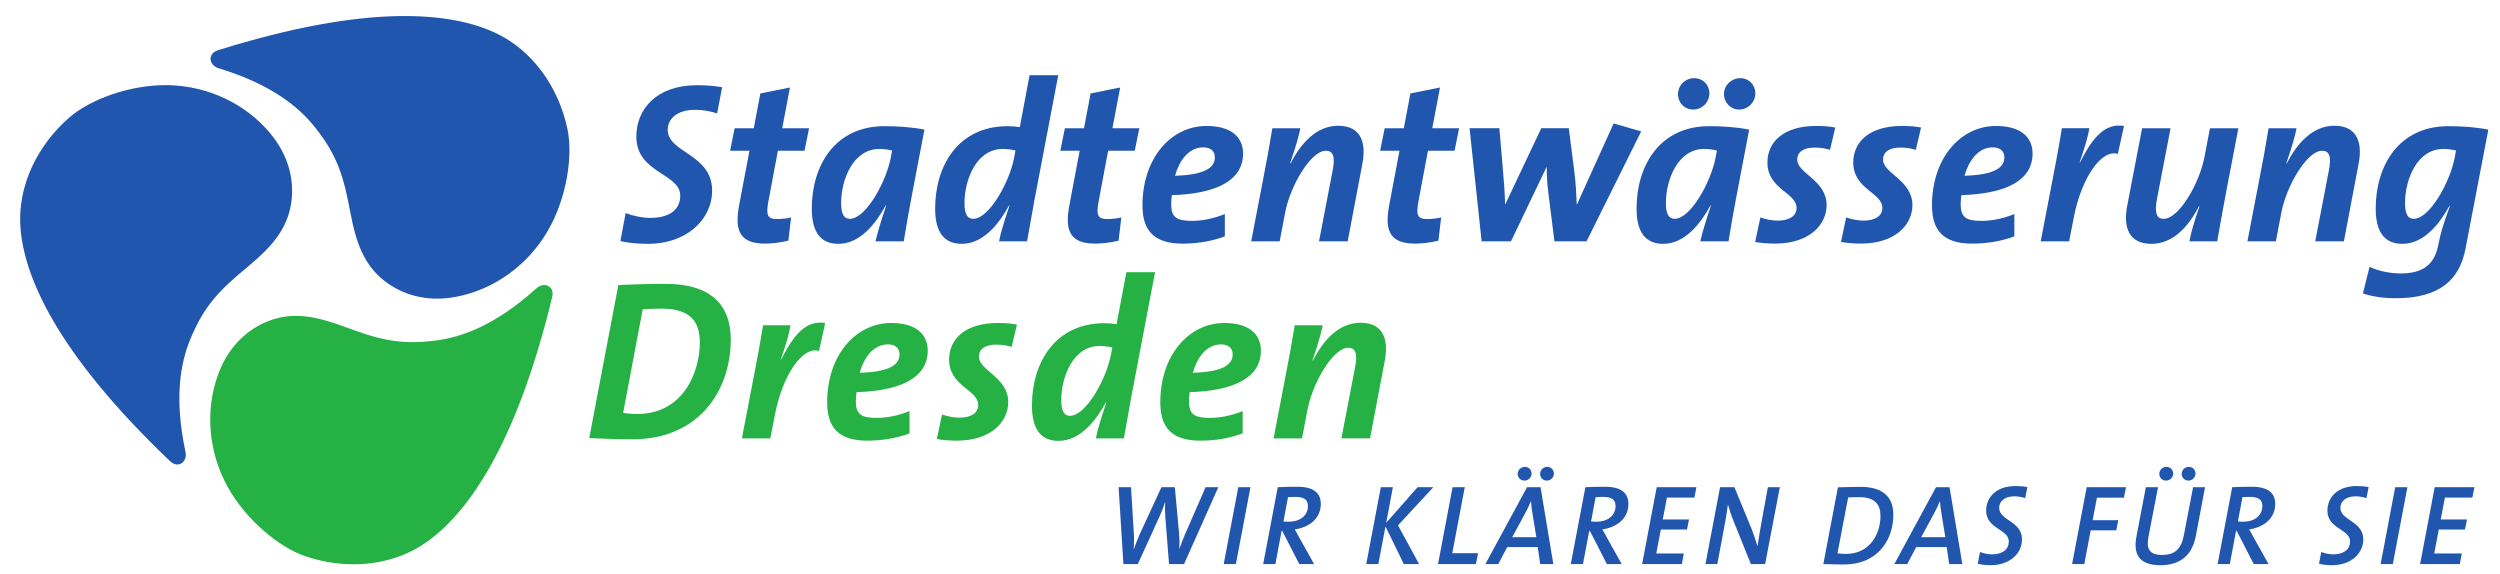 <?xml version="1.0" encoding="UTF-8" standalone="no"?>
<!-- Created with Inkscape (http://www.inkscape.org/) -->
<svg xmlns:dc="http://purl.org/dc/elements/1.1/" xmlns:cc="http://creativecommons.org/ns#" xmlns:rdf="http://www.w3.org/1999/02/22-rdf-syntax-ns#" xmlns:svg="http://www.w3.org/2000/svg" xmlns="http://www.w3.org/2000/svg" version="1.1" width="1024" height="235" id="svg3936">
  <defs id="defs3938">
    <clipPath id="clipPath3011">
      <path d="m 975.118,122.099 141.732,0 0,32.531 -141.732,0 0,-32.531 z" id="path3013"/>
    </clipPath>
  </defs>
  <g transform="translate(0,-533)" id="layer1">
    <g transform="matrix(7.141,0,0,-7.141,-6956.201,1638.358)" id="g3737">
      <g id="g3007">
        <g clip-path="url(#clipPath3011)" id="g3009">
          <g transform="translate(1014.263,135.155)" id="g3015">
            <path d="m 0,0 c 0,-1.697 -0.94,-4.112 -3.603,-4.112 -0.235,0 -0.575,0.026 -0.796,0.065 l 1.122,5.94 c 0.274,0.026 0.64,0.039 1.097,0.039 C -0.522,1.932 0,1.162 0,0 m 1.775,0.17 c 0,2.049 -1.24,3.185 -3.733,3.185 -0.98,0 -2.037,-0.039 -2.716,-0.066 l -1.67,-8.784 c 0.731,-0.027 1.474,-0.066 2.492,-0.066 3.787,0 5.627,2.781 5.627,5.731" id="path3017" style="fill:#26b144;fill-opacity:1;fill-rule:evenodd;stroke:none"/>
          </g>
          <g transform="translate(1021.453,136.264)" id="g3019">
            <path d="m 0,0 c -1.123,0.183 -1.827,-0.718 -2.519,-2.089 l -0.026,0 c 0.313,0.888 0.47,1.463 0.561,1.959 l -1.58,0 c -0.13,-0.836 -0.378,-2.18 -0.561,-3.094 l -0.652,-3.394 1.631,0 0.274,1.41 c 0.431,2.193 1.567,3.903 2.52,3.602 L 0,0 z" id="path3021" style="fill:#26b144;fill-opacity:1;fill-rule:nonzero;stroke:none"/>
          </g>
          <g transform="translate(1025.717,134.463)" id="g3023">
            <path d="m 0,0 c 0,-0.692 -0.783,-1.005 -2.284,-1.057 0.235,0.848 0.77,1.631 1.618,1.631 C -0.248,0.574 0,0.365 0,0 m 1.619,0.221 c 0,0.784 -0.496,1.58 -2.102,1.58 -2.023,0 -3.668,-1.84 -3.668,-4.555 0,-1.436 0.653,-2.194 2.297,-2.194 0.862,0 1.711,0.144 2.428,0.418 l 0,1.279 c -0.6,-0.248 -1.266,-0.391 -1.892,-0.391 -0.901,0 -1.188,0.222 -1.188,0.966 0,0.143 0.026,0.365 0.039,0.509 2.545,0.078 4.086,0.835 4.086,2.388" id="path3025" style="fill:#26b144;fill-opacity:1;fill-rule:evenodd;stroke:none"/>
          </g>
          <g transform="translate(1032.45,136.173)" id="g3027">
            <path d="m 0,0 c -0.326,0.065 -0.678,0.091 -1.097,0.091 -1.866,0 -2.793,-0.914 -2.793,-2.101 0,-1.528 1.671,-1.724 1.671,-2.598 0,-0.47 -0.417,-0.731 -1.083,-0.731 -0.327,0 -0.692,0.078 -0.992,0.182 l -0.301,-1.409 c 0.327,-0.053 0.705,-0.092 1.136,-0.092 2.023,0 2.963,1.123 2.963,2.206 0,1.437 -1.684,1.815 -1.684,2.611 0,0.418 0.327,0.692 1.006,0.692 0.287,0 0.587,-0.039 0.874,-0.13 L 0,0 z" id="path3029" style="fill:#26b144;fill-opacity:1;fill-rule:nonzero;stroke:none"/>
          </g>
          <g transform="translate(1037.92,134.855)" id="g3031">
            <path d="m 0,0 -0.078,-0.418 c -0.261,-1.37 -1.423,-3.498 -2.35,-3.498 -0.326,0 -0.497,0.261 -0.497,0.901 0,1.357 0.693,3.106 2.194,3.106 C -0.444,0.091 -0.209,0.052 0,0 m 2.454,4.321 -1.645,0 -0.561,-2.977 c -0.274,0.04 -0.47,0.053 -0.692,0.053 -2.845,0 -4.164,-2.272 -4.164,-4.726 0,-1.383 0.535,-2.023 1.527,-2.023 1.293,0 2.193,1.253 2.716,2.206 l 0.026,0 c -0.3,-0.901 -0.51,-1.554 -0.601,-2.063 l 1.606,0 c 0.104,0.601 0.287,1.619 0.417,2.337 l 1.371,7.193 z" id="path3033" style="fill:#26b144;fill-opacity:1;fill-rule:evenodd;stroke:none"/>
          </g>
          <g transform="translate(1044.826,134.463)" id="g3035">
            <path d="m 0,0 c 0,-0.692 -0.783,-1.005 -2.284,-1.057 0.234,0.848 0.769,1.631 1.618,1.631 C -0.249,0.574 0,0.365 0,0 m 1.619,0.221 c 0,0.784 -0.497,1.58 -2.102,1.58 -2.023,0 -3.668,-1.84 -3.668,-4.555 0,-1.436 0.652,-2.194 2.298,-2.194 0.861,0 1.709,0.144 2.427,0.418 l 0,1.279 c -0.6,-0.248 -1.266,-0.391 -1.892,-0.391 -0.901,0 -1.188,0.222 -1.188,0.966 0,0.143 0.026,0.365 0.039,0.509 2.545,0.078 4.086,0.835 4.086,2.388" id="path3037" style="fill:#26b144;fill-opacity:1;fill-rule:evenodd;stroke:none"/>
          </g>
          <g transform="translate(1053.556,134.124)" id="g3039">
            <path d="m 0,0 c 0.234,1.266 -0.144,2.154 -1.397,2.154 -1.24,0 -2.141,-1.005 -2.728,-2.167 L -4.152,0 c 0.353,1.018 0.51,1.619 0.588,2.01 l -1.606,0 C -5.314,1.109 -5.523,-0.039 -5.731,-1.083 l -0.652,-3.395 1.631,0 0.314,1.645 c 0.286,1.515 1.461,3.551 2.335,3.551 0.419,0 0.549,-0.326 0.393,-1.123 l -0.783,-4.073 1.644,0 L 0,0 z" id="path3041" style="fill:#26b144;fill-opacity:1;fill-rule:nonzero;stroke:none"/>
          </g>
          <g transform="translate(991.61,122.895)" id="g3043">
            <path d="m 0,0 c 2.311,-0.796 4.907,-0.61 6.871,0.727 2.271,1.543 5.168,5.276 7.315,14.135 0.157,0.646 -0.511,0.914 -0.96,0.447 -2.258,-2.016 -4.135,-2.741 -5.727,-2.947 -2.083,-0.27 -3.291,0.073 -5.223,0.79 -1.655,0.615 -2.967,0.866 -4.351,0.335 C -3.26,13.033 -4.372,12.058 -4.968,10.445 -5.747,8.337 -5.526,5.961 -4.443,3.991 -3.375,2.05 -1.462,0.504 0,0" id="path3045" style="fill:#26b144;fill-opacity:1;fill-rule:nonzero;stroke:none"/>
          </g>
          <g transform="translate(1015.542,149.785)" id="g3047">
            <path d="m 0,0 c -0.496,0.091 -0.94,0.117 -1.449,0.117 -2.297,0 -3.472,-1.357 -3.472,-2.95 0,-2.101 2.519,-2.101 2.519,-3.38 0,-0.797 -0.601,-1.28 -1.723,-1.28 -0.47,0 -0.992,0.118 -1.41,0.274 l -0.3,-1.606 c 0.457,-0.104 1.031,-0.156 1.593,-0.156 2.153,0 3.667,1.358 3.667,3.055 0,2.114 -2.545,2.154 -2.545,3.485 0,0.588 0.47,1.149 1.592,1.149 0.367,0 0.823,-0.066 1.241,-0.209 L 0,0 z" id="path3049" style="fill:#2056ae;fill-opacity:1;fill-rule:nonzero;stroke:none"/>
          </g>
          <g transform="translate(1020.529,147.435)" id="g3051">
            <path d="M 0,0 -1.54,0 -1.097,2.337 -2.794,1.997 -3.172,0 -4.269,0 -4.53,-1.292 l 1.11,0 -0.588,-3.107 c -0.3,-1.553 0.092,-2.219 1.489,-2.219 0.404,0 0.9,0.065 1.331,0.17 l 0.157,1.331 c -0.235,-0.052 -0.483,-0.091 -0.81,-0.091 -0.535,0 -0.64,0.209 -0.496,0.992 l 0.548,2.924 1.528,0 L 0,0 z" id="path3053" style="fill:#2056ae;fill-opacity:1;fill-rule:nonzero;stroke:none"/>
          </g>
          <g transform="translate(1025.292,146.156)" id="g3055">
            <path d="m 0,0 -0.078,-0.418 c -0.261,-1.371 -1.423,-3.499 -2.35,-3.499 -0.326,0 -0.496,0.262 -0.496,0.902 0,1.357 0.692,3.106 2.193,3.106 C -0.444,0.091 -0.209,0.052 0,0 m 1.854,1.201 c -0.731,0.143 -1.515,0.196 -2.298,0.196 -2.845,0 -4.164,-2.272 -4.164,-4.726 0,-1.384 0.535,-2.023 1.527,-2.023 1.293,0 2.194,1.253 2.716,2.206 l 0.026,0 c -0.3,-0.901 -0.496,-1.554 -0.614,-2.063 l 1.619,0 c 0.274,1.711 0.613,3.394 1.188,6.41" id="path3057" style="fill:#2056ae;fill-opacity:1;fill-rule:evenodd;stroke:none"/>
          </g>
          <g transform="translate(1032.368,146.156)" id="g3059">
            <path d="m 0,0 -0.079,-0.418 c -0.26,-1.371 -1.422,-3.499 -2.349,-3.499 -0.327,0 -0.496,0.262 -0.496,0.902 0,1.357 0.691,3.106 2.193,3.106 C -0.444,0.091 -0.209,0.052 0,0 m 2.454,4.321 -1.645,0 -0.561,-2.977 c -0.274,0.04 -0.47,0.053 -0.692,0.053 -2.846,0 -4.164,-2.272 -4.164,-4.726 0,-1.384 0.535,-2.023 1.527,-2.023 1.293,0 2.193,1.253 2.716,2.206 l 0.026,0 C -0.64,-4.047 -0.849,-4.7 -0.94,-5.209 l 1.606,0 c 0.104,0.601 0.287,1.619 0.417,2.337 l 1.371,7.193 z" id="path3061" style="fill:#2056ae;fill-opacity:1;fill-rule:evenodd;stroke:none"/>
          </g>
          <g transform="translate(1039.471,147.435)" id="g3063">
            <path d="M 0,0 -1.541,0 -1.097,2.337 -2.794,1.997 -3.172,0 -4.269,0 -4.53,-1.292 l 1.11,0 -0.588,-3.107 c -0.3,-1.553 0.092,-2.219 1.489,-2.219 0.404,0 0.9,0.065 1.331,0.17 l 0.157,1.331 c -0.235,-0.052 -0.484,-0.091 -0.81,-0.091 -0.535,0 -0.639,0.209 -0.496,0.992 l 0.549,2.924 1.527,0 L 0,0 z" id="path3065" style="fill:#2056ae;fill-opacity:1;fill-rule:nonzero;stroke:none"/>
          </g>
          <g transform="translate(1043.803,145.764)" id="g3067">
            <path d="m 0,0 c 0,-0.692 -0.783,-1.005 -2.284,-1.057 0.235,0.848 0.77,1.631 1.619,1.631 C -0.248,0.574 0,0.365 0,0 m 1.619,0.222 c 0,0.783 -0.496,1.579 -2.102,1.579 -2.023,0 -3.668,-1.84 -3.668,-4.555 0,-1.436 0.653,-2.193 2.298,-2.193 0.861,0 1.71,0.143 2.427,0.417 l 0,1.28 c -0.6,-0.248 -1.266,-0.392 -1.892,-0.392 -0.901,0 -1.188,0.222 -1.188,0.966 0,0.144 0.026,0.365 0.039,0.509 2.546,0.078 4.086,0.835 4.086,2.389" id="path3069" style="fill:#2056ae;fill-opacity:1;fill-rule:evenodd;stroke:none"/>
          </g>
          <g transform="translate(1052.272,145.425)" id="g3071">
            <path d="m 0,0 c 0.235,1.266 -0.144,2.153 -1.397,2.153 -1.239,0 -2.141,-1.005 -2.728,-2.166 L -4.151,0 c 0.352,1.018 0.509,1.618 0.587,2.01 l -1.606,0 C -5.313,1.109 -5.522,-0.039 -5.731,-1.084 l -0.652,-3.394 1.632,0 0.313,1.645 c 0.287,1.515 1.462,3.551 2.336,3.551 0.418,0 0.548,-0.326 0.392,-1.123 l -0.783,-4.073 1.644,0 L 0,0 z" id="path3073" style="fill:#2056ae;fill-opacity:1;fill-rule:nonzero;stroke:none"/>
          </g>
          <g transform="translate(1057.815,147.435)" id="g3075">
            <path d="M 0,0 -1.54,0 -1.097,2.337 -2.794,1.997 -3.172,0 -4.269,0 -4.53,-1.292 l 1.11,0 -0.587,-3.107 c -0.301,-1.553 0.091,-2.219 1.488,-2.219 0.405,0 0.9,0.065 1.332,0.17 l 0.156,1.331 c -0.235,-0.052 -0.483,-0.091 -0.809,-0.091 -0.536,0 -0.64,0.209 -0.496,0.992 l 0.548,2.924 1.527,0 L 0,0 z" id="path3077" style="fill:#2056ae;fill-opacity:1;fill-rule:nonzero;stroke:none"/>
          </g>
          <g transform="translate(1068.257,147.252)" id="g3079">
            <path d="m 0,0 -1.58,0.457 -2.102,-4.647 -0.013,0 c -0.025,0.548 -0.051,1.214 -0.143,1.919 l -0.313,2.454 -1.579,0 -2.062,-4.36 -0.014,0 c -0.013,0.627 -0.065,1.266 -0.118,1.906 l -0.209,2.454 -1.71,0 0.692,-6.488 1.684,0 2.036,4.256 0.014,0 c 0,-0.548 0.038,-1.019 0.091,-1.462 l 0.352,-2.794 1.841,0 L 0,0 z" id="path3081" style="fill:#2056ae;fill-opacity:1;fill-rule:nonzero;stroke:none"/>
          </g>
          <g transform="translate(1072.601,146.156)" id="g3083">
            <path d="m 0,0 -0.079,-0.418 c -0.261,-1.371 -1.422,-3.499 -2.349,-3.499 -0.326,0 -0.497,0.262 -0.497,0.902 0,1.357 0.693,3.106 2.194,3.106 C -0.444,0.091 -0.209,0.052 0,0 m 1.853,1.201 c -0.73,0.143 -1.513,0.196 -2.297,0.196 -2.846,0 -4.164,-2.272 -4.164,-4.726 0,-1.384 0.535,-2.023 1.528,-2.023 1.291,0 2.192,1.253 2.714,2.206 l 0.026,0 C -0.64,-4.047 -0.836,-4.7 -0.953,-5.209 l 1.619,0 c 0.274,1.711 0.612,3.394 1.187,6.41 m -2.284,2.088 c 0,0.47 -0.366,0.862 -0.874,0.862 -0.496,0 -0.927,-0.392 -0.927,-0.927 0,-0.47 0.365,-0.874 0.874,-0.874 0.496,0 0.927,0.404 0.927,0.939 m 2.636,0 c 0,0.47 -0.365,0.862 -0.861,0.862 -0.496,0 -0.939,-0.392 -0.939,-0.914 0,-0.483 0.378,-0.887 0.873,-0.887 0.497,0 0.927,0.404 0.927,0.939" id="path3085" style="fill:#2056ae;fill-opacity:1;fill-rule:evenodd;stroke:none"/>
          </g>
          <g transform="translate(1079.39,147.475)" id="g3087">
            <path d="m 0,0 c -0.327,0.065 -0.679,0.091 -1.096,0.091 -1.868,0 -2.795,-0.913 -2.795,-2.101 0,-1.528 1.672,-1.723 1.672,-2.598 0,-0.47 -0.418,-0.731 -1.084,-0.731 -0.327,0 -0.692,0.078 -0.993,0.183 l -0.299,-1.41 c 0.326,-0.052 0.704,-0.091 1.136,-0.091 2.023,0 2.963,1.122 2.963,2.205 0,1.437 -1.685,1.815 -1.685,2.611 0,0.418 0.327,0.692 1.006,0.692 0.287,0 0.587,-0.039 0.874,-0.13 L 0,0 z" id="path3089" style="fill:#2056ae;fill-opacity:1;fill-rule:nonzero;stroke:none"/>
          </g>
          <g transform="translate(1084.311,147.475)" id="g3091">
            <path d="m 0,0 c -0.326,0.065 -0.678,0.091 -1.096,0.091 -1.867,0 -2.793,-0.913 -2.793,-2.101 0,-1.528 1.67,-1.723 1.67,-2.598 0,-0.47 -0.418,-0.731 -1.084,-0.731 -0.326,0 -0.691,0.078 -0.992,0.183 l -0.299,-1.41 c 0.326,-0.052 0.705,-0.091 1.135,-0.091 2.023,0 2.964,1.122 2.964,2.205 0,1.437 -1.685,1.815 -1.685,2.611 0,0.418 0.326,0.692 1.006,0.692 0.287,0 0.587,-0.039 0.874,-0.13 L 0,0 z" id="path3093" style="fill:#2056ae;fill-opacity:1;fill-rule:nonzero;stroke:none"/>
          </g>
          <g transform="translate(1089.089,145.764)" id="g3095">
            <path d="m 0,0 c 0,-0.692 -0.783,-1.005 -2.285,-1.057 0.235,0.848 0.771,1.631 1.619,1.631 C -0.248,0.574 0,0.365 0,0 m 1.618,0.222 c 0,0.783 -0.496,1.579 -2.101,1.579 -2.023,0 -3.668,-1.84 -3.668,-4.555 0,-1.436 0.652,-2.193 2.298,-2.193 0.861,0 1.709,0.143 2.427,0.417 l 0,1.28 c -0.601,-0.248 -1.267,-0.392 -1.893,-0.392 -0.901,0 -1.187,0.222 -1.187,0.966 0,0.144 0.026,0.365 0.038,0.509 2.547,0.078 4.086,0.835 4.086,2.389" id="path3097" style="fill:#2056ae;fill-opacity:1;fill-rule:evenodd;stroke:none"/>
          </g>
          <g transform="translate(1095.951,147.566)" id="g3099">
            <path d="m 0,0 c -1.122,0.183 -1.827,-0.718 -2.519,-2.089 l -0.026,0 c 0.313,0.888 0.47,1.462 0.562,1.958 l -1.581,0 c -0.13,-0.835 -0.378,-2.18 -0.56,-3.093 l -0.653,-3.394 1.631,0 0.274,1.41 c 0.431,2.193 1.567,3.903 2.52,3.602 L 0,0 z" id="path3101" style="fill:#2056ae;fill-opacity:1;fill-rule:nonzero;stroke:none"/>
          </g>
          <g transform="translate(1102.513,147.435)" id="g3103">
            <path d="m 0,0 -1.631,0 -0.314,-1.645 c -0.287,-1.514 -1.462,-3.55 -2.336,-3.55 -0.418,0 -0.536,0.326 -0.392,1.122 L -3.89,0 -5.522,0 -6.383,-4.477 c -0.235,-1.267 0.143,-2.154 1.396,-2.154 1.241,0 2.141,1.005 2.729,2.167 l 0.026,-0.013 c -0.352,-1.019 -0.51,-1.619 -0.575,-2.011 l 1.593,0 c 0.131,0.784 0.392,2.206 0.561,3.094 L 0,0 z" id="path3105" style="fill:#2056ae;fill-opacity:1;fill-rule:nonzero;stroke:none"/>
          </g>
          <g transform="translate(1109.414,145.425)" id="g3107">
            <path d="m 0,0 c 0.235,1.266 -0.144,2.153 -1.397,2.153 -1.24,0 -2.141,-1.005 -2.728,-2.166 L -4.151,0 c 0.353,1.018 0.509,1.618 0.587,2.01 l -1.606,0 C -5.313,1.109 -5.521,-0.039 -5.73,-1.084 l -0.653,-3.394 1.632,0 0.313,1.645 c 0.287,1.515 1.462,3.551 2.337,3.551 0.417,0 0.548,-0.326 0.391,-1.123 l -0.783,-4.073 1.644,0 L 0,0 z" id="path3109" style="fill:#2056ae;fill-opacity:1;fill-rule:nonzero;stroke:none"/>
          </g>
          <g transform="translate(1114.996,146.156)" id="g3111">
            <path d="m 0,0 -0.078,-0.418 c -0.261,-1.371 -1.423,-3.499 -2.349,-3.499 -0.327,0 -0.497,0.262 -0.497,0.902 0,1.357 0.692,3.106 2.193,3.106 C -0.443,0.091 -0.209,0.052 0,0 M 1.854,1.201 C 1.123,1.344 0.34,1.397 -0.443,1.397 c -2.846,0 -4.164,-2.272 -4.164,-4.726 0,-1.384 0.535,-2.023 1.527,-2.023 1.292,0 2.193,1.253 2.702,2.18 l 0.026,-0.013 c -0.365,-1.019 -0.523,-1.489 -0.666,-2.232 -0.221,-1.162 -0.927,-1.632 -2.153,-1.632 -0.601,0 -1.267,0.13 -1.79,0.378 l -0.378,-1.527 c 0.51,-0.17 1.149,-0.274 1.88,-0.274 2.532,0 3.669,1.07 4.007,2.859 l 1.306,6.814 z" id="path3113" style="fill:#2056ae;fill-opacity:1;fill-rule:evenodd;stroke:none"/>
          </g>
          <g transform="translate(1006.668,147.402)" id="g3115">
            <path d="m 0,0 c -0.508,2.391 -2.004,4.521 -4.161,5.516 -2.493,1.151 -7.185,1.712 -15.885,-1.01 -0.634,-0.199 -0.52,-0.909 0.112,-1.054 2.891,-0.897 4.48,-2.133 5.476,-3.39 1.304,-1.647 1.632,-2.86 2.012,-4.884 0.326,-1.736 0.787,-2.99 1.954,-3.903 1,-0.781 2.408,-1.233 4.098,-0.913 2.208,0.418 4.131,1.831 5.262,3.775 C -0.019,-3.949 0.322,-1.512 0,0" id="path3117" style="fill:#2056ae;fill-opacity:1;fill-rule:nonzero;stroke:none"/>
          </g>
          <g transform="translate(978.1,148.053)" id="g3119">
            <path d="m 0,0 c -1.844,-1.603 -2.982,-3.945 -2.806,-6.314 0.201,-2.738 1.986,-7.113 8.584,-13.403 0.481,-0.458 1.047,-0.014 0.867,0.608 -0.616,2.965 -0.306,4.953 0.311,6.434 0.808,1.939 1.709,2.814 3.296,4.128 1.36,1.126 2.234,2.137 2.466,3.601 0.199,1.253 -0.089,2.703 -1.188,4.026 C 10.094,0.809 7.925,1.806 5.677,1.853 3.463,1.898 1.167,1.014 0,0" id="path3121" style="fill:#2056ae;fill-opacity:1;fill-rule:nonzero;stroke:none"/>
          </g>
          <g transform="translate(1044.003,126.844)" id="g3123">
            <path d="m 0,0 -0.731,0 -1.201,-2.755 c -0.111,-0.261 -0.202,-0.503 -0.294,-0.777 l -0.007,0 c 0.013,0.287 0.007,0.574 -0.013,0.822 L -2.494,0 -3.264,0 -4.511,-2.703 C -4.635,-2.977 -4.74,-3.265 -4.844,-3.545 l -0.007,0 c 0.013,0.287 0.026,0.568 0.007,0.861 L -5.007,0 l -0.712,0 0.274,-4.407 0.829,0 1.247,2.735 c 0.124,0.274 0.229,0.542 0.314,0.817 l 0.006,0 c -0.013,-0.281 -0.013,-0.562 0.007,-0.83 l 0.215,-2.722 0.862,0 L 0,0 z" id="path3125" style="fill:#2056ae;fill-opacity:1;fill-rule:nonzero;stroke:none"/>
          </g>
          <g transform="translate(1045.847,126.844)" id="g3127">
            <path d="m 0,0 -0.699,0 -0.835,-4.407 0.698,0 L 0,0 z" id="path3129" style="fill:#2056ae;fill-opacity:1;fill-rule:nonzero;stroke:none"/>
          </g>
          <g transform="translate(1049.143,125.767)" id="g3131">
            <path d="m 0,0 c 0,-0.561 -0.47,-0.901 -1.084,-0.901 -0.177,0 -0.255,0.007 -0.32,0.013 l 0.261,1.398 c 0.104,0.006 0.248,0.013 0.424,0.013 C -0.21,0.523 0,0.353 0,0 m 0.738,0.118 c 0,0.627 -0.412,0.985 -1.339,0.985 -0.451,0 -0.81,-0.006 -1.13,-0.026 l -0.835,-4.406 0.699,0 0.358,1.906 0.033,0 0.979,-1.906 0.849,0 -0.842,1.507 c -0.092,0.164 -0.176,0.333 -0.268,0.477 0.862,0.131 1.496,0.647 1.496,1.463" id="path3133" style="fill:#2056ae;fill-opacity:1;fill-rule:evenodd;stroke:none"/>
          </g>
          <g transform="translate(1056.334,126.844)" id="g3135">
            <path d="M 0,0 -0.901,0 -2.703,-2.044 -2.318,0 -3.01,0 l -0.835,-4.407 0.692,0 0.411,2.155 1.051,-2.155 0.875,0 -1.208,2.22 L 0,0 z" id="path3137" style="fill:#2056ae;fill-opacity:1;fill-rule:nonzero;stroke:none"/>
          </g>
          <g transform="translate(1058.903,123.058)" id="g3139">
            <path d="m 0,0 -1.482,0 0.718,3.787 -0.699,0 -0.835,-4.407 2.173,0 L 0,0 z" id="path3141" style="fill:#2056ae;fill-opacity:1;fill-rule:nonzero;stroke:none"/>
          </g>
          <g transform="translate(1062.245,123.978)" id="g3143">
            <path d="m 0,0 -1.384,0 0.738,1.365 c 0.13,0.234 0.241,0.476 0.332,0.698 l 0.007,0 c 0.014,-0.229 0.04,-0.457 0.079,-0.679 L 0,0 z m 0.973,-1.541 -0.732,4.407 -0.776,0 -2.389,-4.407 0.737,0 0.516,0.973 1.75,0 0.143,-0.973 0.751,0 z m -1.247,5.197 c 0,0.203 -0.163,0.379 -0.385,0.379 -0.216,0 -0.411,-0.176 -0.411,-0.405 0,-0.209 0.163,-0.385 0.385,-0.385 0.222,0 0.411,0.176 0.411,0.411 m 1.28,0 c 0,0.203 -0.164,0.379 -0.379,0.379 -0.222,0 -0.411,-0.176 -0.411,-0.405 0,-0.209 0.163,-0.385 0.385,-0.385 0.215,0 0.405,0.176 0.405,0.411" id="path3145" style="fill:#2056ae;fill-opacity:1;fill-rule:evenodd;stroke:none"/>
          </g>
          <g transform="translate(1066.787,125.767)" id="g3147">
            <path d="m 0,0 c 0,-0.561 -0.47,-0.901 -1.084,-0.901 -0.176,0 -0.255,0.007 -0.32,0.013 l 0.261,1.398 c 0.105,0.006 0.249,0.013 0.425,0.013 C -0.209,0.523 0,0.353 0,0 m 0.738,0.118 c 0,0.627 -0.412,0.985 -1.338,0.985 -0.452,0 -0.811,-0.006 -1.13,-0.026 l -0.836,-4.406 0.699,0 0.359,1.906 0.032,0 0.98,-1.906 0.848,0 -0.842,1.507 c -0.091,0.164 -0.176,0.333 -0.268,0.477 0.862,0.131 1.496,0.647 1.496,1.463" id="path3149" style="fill:#2056ae;fill-opacity:1;fill-rule:evenodd;stroke:none"/>
          </g>
          <g transform="translate(1071.427,126.844)" id="g3151">
            <path d="m 0,0 -2.278,0 -0.836,-4.407 2.279,0 0.111,0.607 -1.58,0 0.261,1.371 1.502,0 0.117,0.581 -1.508,0 0.241,1.254 1.574,0 L 0,0 z" id="path3153" style="fill:#2056ae;fill-opacity:1;fill-rule:nonzero;stroke:none"/>
          </g>
          <g transform="translate(1076.21,126.844)" id="g3155">
            <path d="m 0,0 -0.685,0 -0.353,-1.932 c -0.085,-0.477 -0.176,-1.019 -0.242,-1.457 -0.098,0.32 -0.209,0.666 -0.339,0.999 L -2.605,0 l -0.822,0 -0.837,-4.407 0.679,0 0.366,1.952 c 0.098,0.49 0.183,0.999 0.242,1.469 0.078,-0.287 0.189,-0.627 0.32,-0.946 l 0.998,-2.475 0.817,0 L 0,0 z" id="path3157" style="fill:#2056ae;fill-opacity:1;fill-rule:nonzero;stroke:none"/>
          </g>
          <g transform="translate(1081.983,125.199)" id="g3159">
            <path d="m 0,0 c 0,-0.96 -0.542,-2.181 -1.998,-2.181 -0.123,0 -0.326,0.013 -0.469,0.033 l 0.613,3.206 c 0.15,0.013 0.378,0.019 0.62,0.019 C -0.293,1.077 0,0.633 0,0 m 0.738,0.072 c 0,0.986 -0.568,1.593 -1.874,1.593 -0.457,0 -0.966,-0.02 -1.305,-0.026 l -0.836,-4.401 c 0.339,-0.006 0.686,-0.026 1.182,-0.026 1.925,0 2.833,1.397 2.833,2.86" id="path3161" style="fill:#2056ae;fill-opacity:1;fill-rule:evenodd;stroke:none"/>
          </g>
          <g transform="translate(1085.704,123.978)" id="g3163">
            <path d="m 0,0 -1.384,0 0.738,1.365 c 0.13,0.234 0.242,0.476 0.333,0.698 l 0.006,0 C -0.294,1.834 -0.268,1.606 -0.228,1.384 L 0,0 z m 0.973,-1.541 -0.731,4.407 -0.778,0 -2.389,-4.407 0.738,0 0.516,0.973 1.749,0 0.144,-0.973 0.751,0 z" id="path3165" style="fill:#2056ae;fill-opacity:1;fill-rule:evenodd;stroke:none"/>
          </g>
          <g transform="translate(1090.409,126.851)" id="g3167">
            <path d="m 0,0 c -0.248,0.046 -0.457,0.059 -0.692,0.059 -1.097,0 -1.672,-0.646 -1.672,-1.41 0,-1.051 1.299,-1.058 1.299,-1.763 0,-0.451 -0.346,-0.744 -0.973,-0.744 -0.228,0 -0.489,0.058 -0.679,0.137 l -0.13,-0.673 c 0.216,-0.065 0.503,-0.085 0.758,-0.085 1.044,0 1.781,0.647 1.781,1.483 0,1.051 -1.311,1.07 -1.311,1.808 0,0.326 0.26,0.66 0.881,0.66 0.17,0 0.398,-0.033 0.614,-0.105 L 0,0 z" id="path3169" style="fill:#2056ae;fill-opacity:1;fill-rule:nonzero;stroke:none"/>
          </g>
          <g transform="translate(1096.065,126.844)" id="g3171">
            <path d="m 0,0 -2.253,0 -0.836,-4.407 0.699,0 0.365,1.933 1.47,0 0.111,0.581 -1.469,0 0.248,1.292 1.547,0 L 0,0 z" id="path3173" style="fill:#2056ae;fill-opacity:1;fill-rule:nonzero;stroke:none"/>
          </g>
          <g transform="translate(1100.601,126.844)" id="g3175">
            <path d="m 0,0 -0.686,0 -0.523,-2.723 c -0.156,-0.848 -0.548,-1.162 -1.26,-1.162 -0.711,0 -0.907,0.346 -0.783,1.006 L -2.697,0 -3.396,0 -3.937,-2.84 c -0.17,-0.908 0.065,-1.633 1.37,-1.633 1.11,0 1.816,0.529 2.038,1.679 L 0,0 z m -1.829,0.79 c 0,0.202 -0.163,0.379 -0.385,0.379 -0.215,0 -0.411,-0.177 -0.411,-0.405 0,-0.209 0.164,-0.385 0.385,-0.385 0.222,0 0.411,0.176 0.411,0.411 m 1.28,0 c 0,0.202 -0.163,0.379 -0.378,0.379 -0.223,0 -0.412,-0.177 -0.412,-0.405 0,-0.209 0.163,-0.385 0.386,-0.385 0.215,0 0.404,0.176 0.404,0.411" id="path3177" style="fill:#2056ae;fill-opacity:1;fill-rule:evenodd;stroke:none"/>
          </g>
          <g transform="translate(1103.888,125.767)" id="g3179">
            <path d="m 0,0 c 0,-0.561 -0.469,-0.901 -1.083,-0.901 -0.177,0 -0.255,0.007 -0.32,0.013 l 0.261,1.398 c 0.104,0.006 0.248,0.013 0.424,0.013 C -0.209,0.523 0,0.353 0,0 m 0.738,0.118 c 0,0.627 -0.412,0.985 -1.338,0.985 -0.45,0 -0.81,-0.006 -1.13,-0.026 l -0.835,-4.406 0.698,0 0.359,1.906 0.032,0 0.98,-1.906 0.849,0 -0.843,1.507 c -0.091,0.164 -0.176,0.333 -0.267,0.477 0.862,0.131 1.495,0.647 1.495,1.463" id="path3181" style="fill:#2056ae;fill-opacity:1;fill-rule:evenodd;stroke:none"/>
          </g>
          <g transform="translate(1109.983,126.851)" id="g3183">
            <path d="m 0,0 c -0.248,0.046 -0.457,0.059 -0.692,0.059 -1.097,0 -1.671,-0.646 -1.671,-1.41 0,-1.051 1.299,-1.058 1.299,-1.763 0,-0.451 -0.346,-0.744 -0.973,-0.744 -0.229,0 -0.49,0.058 -0.679,0.137 l -0.131,-0.673 c 0.216,-0.065 0.503,-0.085 0.757,-0.085 1.046,0 1.783,0.647 1.783,1.483 0,1.051 -1.312,1.07 -1.312,1.808 0,0.326 0.261,0.66 0.881,0.66 0.17,0 0.398,-0.033 0.614,-0.105 L 0,0 z" id="path3185" style="fill:#2056ae;fill-opacity:1;fill-rule:nonzero;stroke:none"/>
          </g>
          <g transform="translate(1112.207,126.844)" id="g3187">
            <path d="m 0,0 -0.699,0 -0.836,-4.407 0.699,0 L 0,0 z" id="path3189" style="fill:#2056ae;fill-opacity:1;fill-rule:nonzero;stroke:none"/>
          </g>
          <g transform="translate(1116.051,126.844)" id="g3191">
            <path d="m 0,0 -2.278,0 -0.836,-4.407 2.279,0 0.111,0.607 -1.581,0 0.262,1.371 1.501,0 0.118,0.581 -1.509,0 0.242,1.254 1.573,0 L 0,0 z" id="path3193" style="fill:#2056ae;fill-opacity:1;fill-rule:nonzero;stroke:none"/>
          </g>
        </g>
      </g>
    </g>
  </g>
</svg>